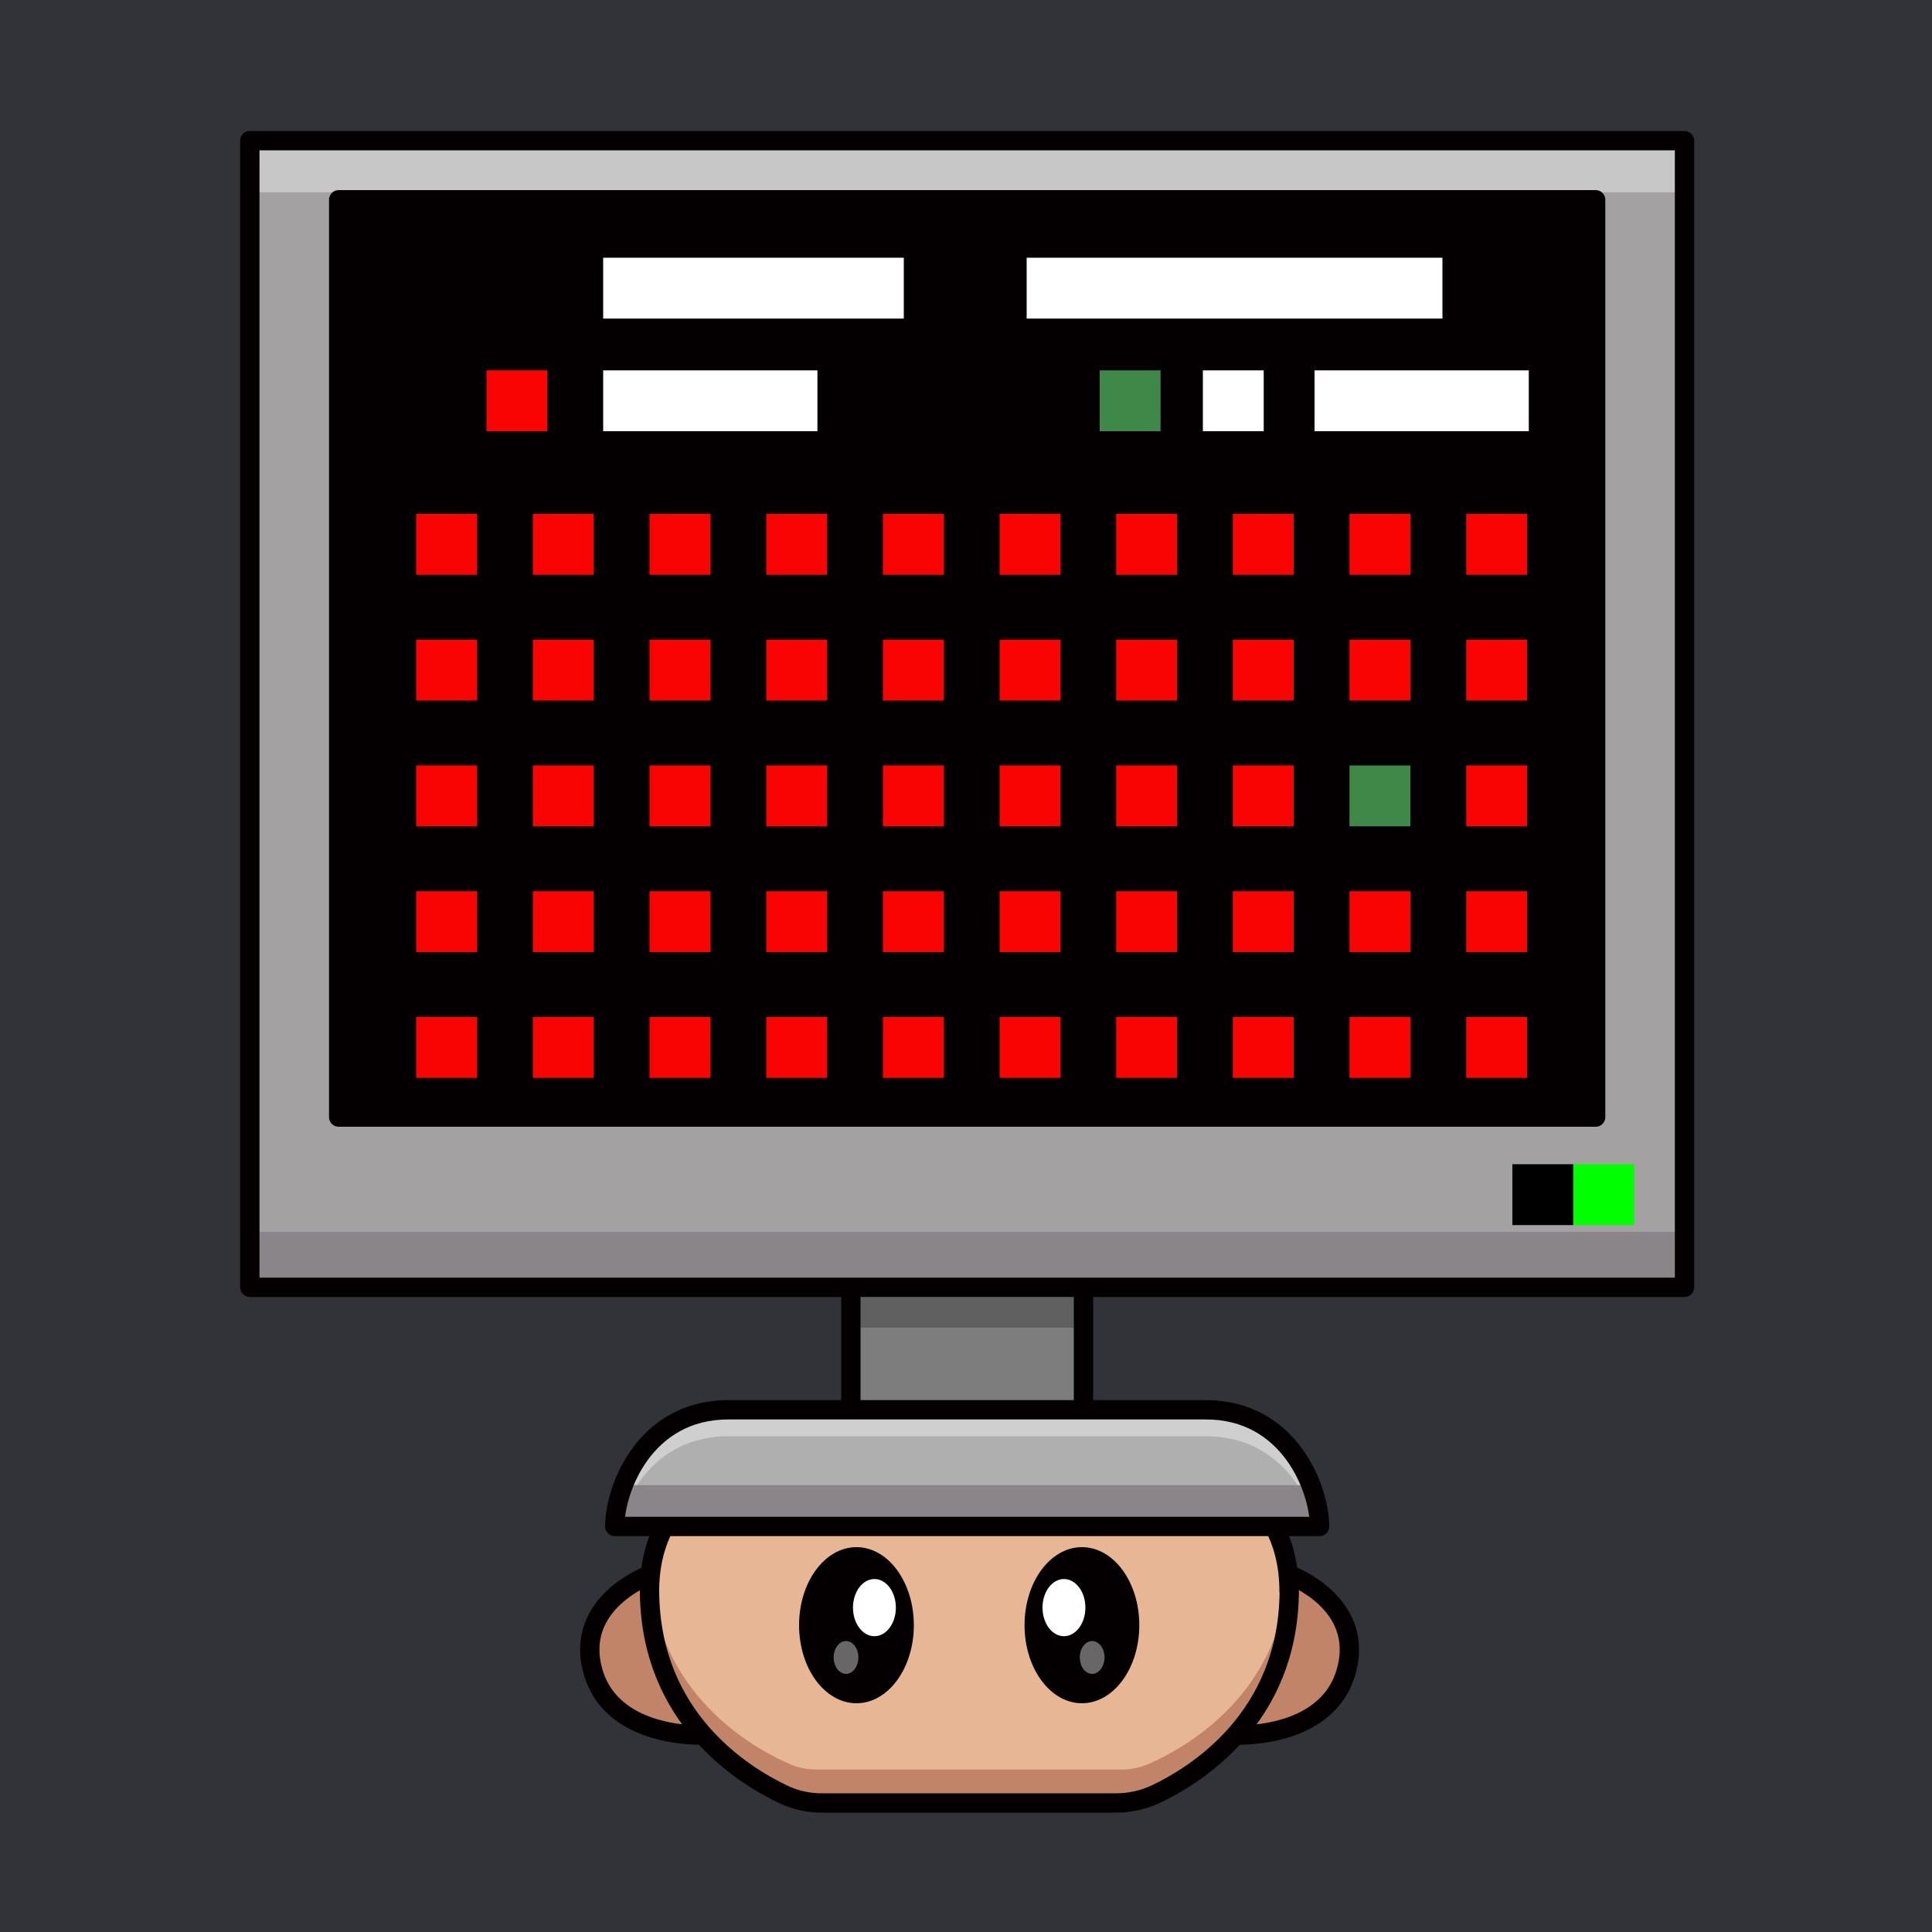 <svg id="a" xmlns="http://www.w3.org/2000/svg" viewBox="0 0 1000 1000"><defs><style>.d{isolation:isolate;opacity:.4}.d,.k,.l,.m,.n,.o,.r{stroke-width:0}.d,.m{fill:#fff}.t{fill:none}.k{fill:#fa0303}.l{fill:#c18469}.n{fill:#898588}.t{stroke:#040001;stroke-linecap:round;stroke-linejoin:round;stroke-width:10px}.o{fill:#3e8948}.r{fill:#040001}</style></defs><path id="b" d="M0-1.5h1000.6V1000H0V-1.5Z" style="fill:#313338;stroke-width:0"/><g id="c"><path d="M.6-1.5h1000v1000H.6V-1.5Z" style="fill:none;stroke-width:0"/><path class="l" d="M366.4 898s-49 3.4-59.4-32.6 27.8-50.3 27.8-50.3 5.5 45.9 31.6 82.8v.1Z"/><path class="t" d="M366.4 898s-49 3.4-59.4-32.6 29.4-50.3 29.4-50.3 4 45.9 30 82.8v.1Z"/><path class="l" d="M637.3 898s49 3.4 59.4-32.6-27.8-50.3-27.8-50.3-5.5 45.9-31.6 82.8v.1Z"/><path class="t" d="M637.3 898s49 3.4 59.4-32.6-29.4-50.3-29.4-50.3-4 45.9-30 82.8v.1Z"/><path d="M667.2 823.5V822c-1.1-59.9-60.6-78.6-132.9-78.6H469c-72.3 0-131.7 18.7-132.8 78.6v2.5c.8 68.6 53.6 97.6 73 106a34 34 0 0 0 13.6 2.8h158c4.6 0 9.2-1 13.4-2.8 19.5-8.3 72.3-37.4 73.1-106v-1h-.1Z" style="fill:#e7b695;stroke-width:0"/><path class="l" d="M594 913.2a34 34 0 0 1-13.4 2.7h-158a34 34 0 0 1-13.5-2.7c-18.6-8-68-35.1-72.7-97.7l-.4 6.5v2.5c.8 68.6 53.7 97.6 73.1 106 4.3 1.9 8.9 2.8 13.5 2.8h158c4.6 0 9.2-1 13.5-2.8 19.4-8.3 72.3-37.4 73-106V822c0-2.2 0-4.4-.3-6.6-4.7 62.7-54 89.7-72.7 97.8h-.1Z"/><ellipse class="r" cx="443.3" cy="841.2" rx="29.7" ry="40.4"/><ellipse class="m" cx="452.6" cy="832.1" rx="11.1" ry="14.8"/><ellipse class="d" cx="437.9" cy="857.9" rx="6.4" ry="8.5"/><ellipse class="r" cx="560" cy="841.2" rx="29.7" ry="40.4"/><ellipse class="m" cx="550.7" cy="832.1" rx="11.1" ry="14.8"/><ellipse class="d" cx="565.3" cy="857.9" rx="6.4" ry="8.5"/><path class="t" d="M667.2 823.5v-.6h0v-.9c-1.1-59.9-60.6-78.6-132.9-78.6H469c-72.3 0-131.7 18.7-132.8 78.6v1h0v1.5h0c.8 64.5 47.6 94 69.3 104.3 6.3 3 13.2 4.5 20.2 4.4h152c7 0 13.9-1.5 20.2-4.4 21.7-10.2 68.6-39.8 69.4-104.3h0v-1h-.1Z"/><path d="M624.2 729.7H377c-43.4 0-58.8 41-58.8 60.4H683c0-19.3-15.5-60.4-58.8-60.4Z" style="fill:#afafaf;stroke-width:0"/><path class="d" d="M377 743.4h247.2c34.7 0 51.6 26.3 56.9 46.7h1.9c0-19.3-15.5-60.4-58.8-60.4H377c-43.4 0-58.8 41-58.8 60.4h1.9c5.4-20.4 22.2-46.7 56.9-46.7Z"/><path class="n" d="M500.8 768.7H324a50 50 0 0 0-5.8 21.4H683a50 50 0 0 0-5.8-21.4H500.8Z"/><path d="M500.8 666.3h-60.4v63.4h120.4v-63.4h-60Z" style="fill:#7d7d7d;stroke-width:0"/><path d="M500.8 666.3h-60.4v20.9h120.4v-20.9h-60Z" style="fill:#606060;stroke-width:0"/><path d="M500.6 72.8H129.3v593.5h742.6V72.8H500.6Z" style="fill:#a3a1a1;stroke-width:0"/><path class="d" d="M500.6 72.8H129.3v26.7h742.6V72.8H500.6Z"/><path class="n" d="M500.4 637.6H129.3v28.7h742.6v-28.7H500.4Z"/><path class="t" d="M624.2 729.7H377c-43.4 0-58.8 41-58.8 60.4H683c0-19.3-15.5-60.4-58.8-60.4Zm-123.4-63.4h-60.4v63.4h120.4v-63.4h-60Zm-.2-593.5H129.3v593.5h742.6V72.8H500.6Z"/><path class="r" d="M175.3 103.4h650.6v474.8H175.3V103.4Z"/><path class="t" d="M175.3 103.4h650.6v474.8H175.3V103.4Z"/><path class="k" d="M215.4 266h31.5v31.5h-31.5V266Zm36.4-74.3h31.5v31.5h-31.5v-31.5Z"/><path class="m" d="M312.2 191.7h110.9v31.5H312.2v-31.5Zm0-58.3h155.6v31.5H312.2v-31.5Zm219.2 0h215.2v31.5H531.4v-31.5Zm91.2 58.3h31.5v31.5h-31.5v-31.5Z"/><path class="o" d="M569.2 191.7h31.5v31.5h-31.5v-31.5Z"/><path class="m" d="M680.4 191.7h110.9v31.5H680.4v-31.5Z"/><path class="k" d="M275.8 266h31.5v31.5h-31.5V266Zm60.4 0h31.5v31.5h-31.5V266Zm60.4 0h31.5v31.5h-31.5V266Zm60.4 0h31.5v31.5H457V266Zm60.4 0h31.5v31.5h-31.5V266Zm60.3 0h31.5v31.5h-31.5V266Zm60.4 0h31.5v31.5h-31.5V266Zm60.4 0H730v31.5h-31.5V266Zm60.4 0h31.5v31.5h-31.5V266Zm-543.5 65.1h31.5v31.5h-31.5v-31.5Zm60.4 0h31.5v31.5h-31.5v-31.5Zm60.4 0h31.5v31.5h-31.5v-31.5Zm60.4 0h31.5v31.5h-31.5v-31.5Zm60.4 0h31.5v31.5H457v-31.5Zm60.4 0h31.5v31.5h-31.5v-31.5Zm60.3 0h31.5v31.5h-31.5v-31.5Zm60.4 0h31.5v31.5h-31.5v-31.5Zm60.4 0H730v31.5h-31.5v-31.5Zm60.4 0h31.5v31.5h-31.5v-31.5Zm-543.5 65.1h31.5v31.5h-31.5v-31.5Zm60.4 0h31.5v31.5h-31.5v-31.5Zm60.4 0h31.5v31.5h-31.5v-31.5Zm60.4 0h31.5v31.5h-31.5v-31.5Zm60.4 0h31.5v31.5H457v-31.5Zm60.4 0h31.5v31.5h-31.5v-31.5Zm60.3 0h31.5v31.5h-31.5v-31.5Zm60.4 0h31.5v31.5h-31.5v-31.5Z"/><path class="o" d="M698.5 396.2H730v31.5h-31.5v-31.5Z"/><path class="k" d="M758.9 396.2h31.5v31.5h-31.5v-31.5Zm-543.5 65.1h31.5v31.5h-31.5v-31.5Zm60.4 0h31.5v31.5h-31.5v-31.5Zm60.4 0h31.5v31.5h-31.5v-31.5Zm60.4 0h31.5v31.5h-31.5v-31.5Zm60.4 0h31.5v31.5H457v-31.5Zm60.4 0h31.5v31.5h-31.5v-31.5Zm60.3 0h31.5v31.5h-31.5v-31.5Zm60.4 0h31.5v31.5h-31.5v-31.5Zm60.4 0H730v31.5h-31.5v-31.5Zm60.4 0h31.5v31.5h-31.5v-31.5Zm-543.5 65.1h31.5v31.5h-31.5v-31.5Zm60.4 0h31.5v31.5h-31.5v-31.5Zm60.4 0h31.5v31.5h-31.5v-31.5Zm60.4 0h31.5v31.5h-31.5v-31.5Zm60.4 0h31.5v31.5H457v-31.5Zm60.4 0h31.5v31.5h-31.5v-31.5Zm60.3 0h31.5v31.5h-31.5v-31.5Zm60.4 0h31.5v31.5h-31.5v-31.5Zm60.4 0H730v31.5h-31.5v-31.5Zm60.4 0h31.5v31.5h-31.5v-31.5Z"/><path d="M814.3 602.6h31.5v31.5h-31.5v-31.5Z" style="fill:#0f0;stroke-width:0"/><path d="M782.8 602.6h31.5v31.5h-31.5v-31.5Z" style="stroke-width:0"/></g></svg>